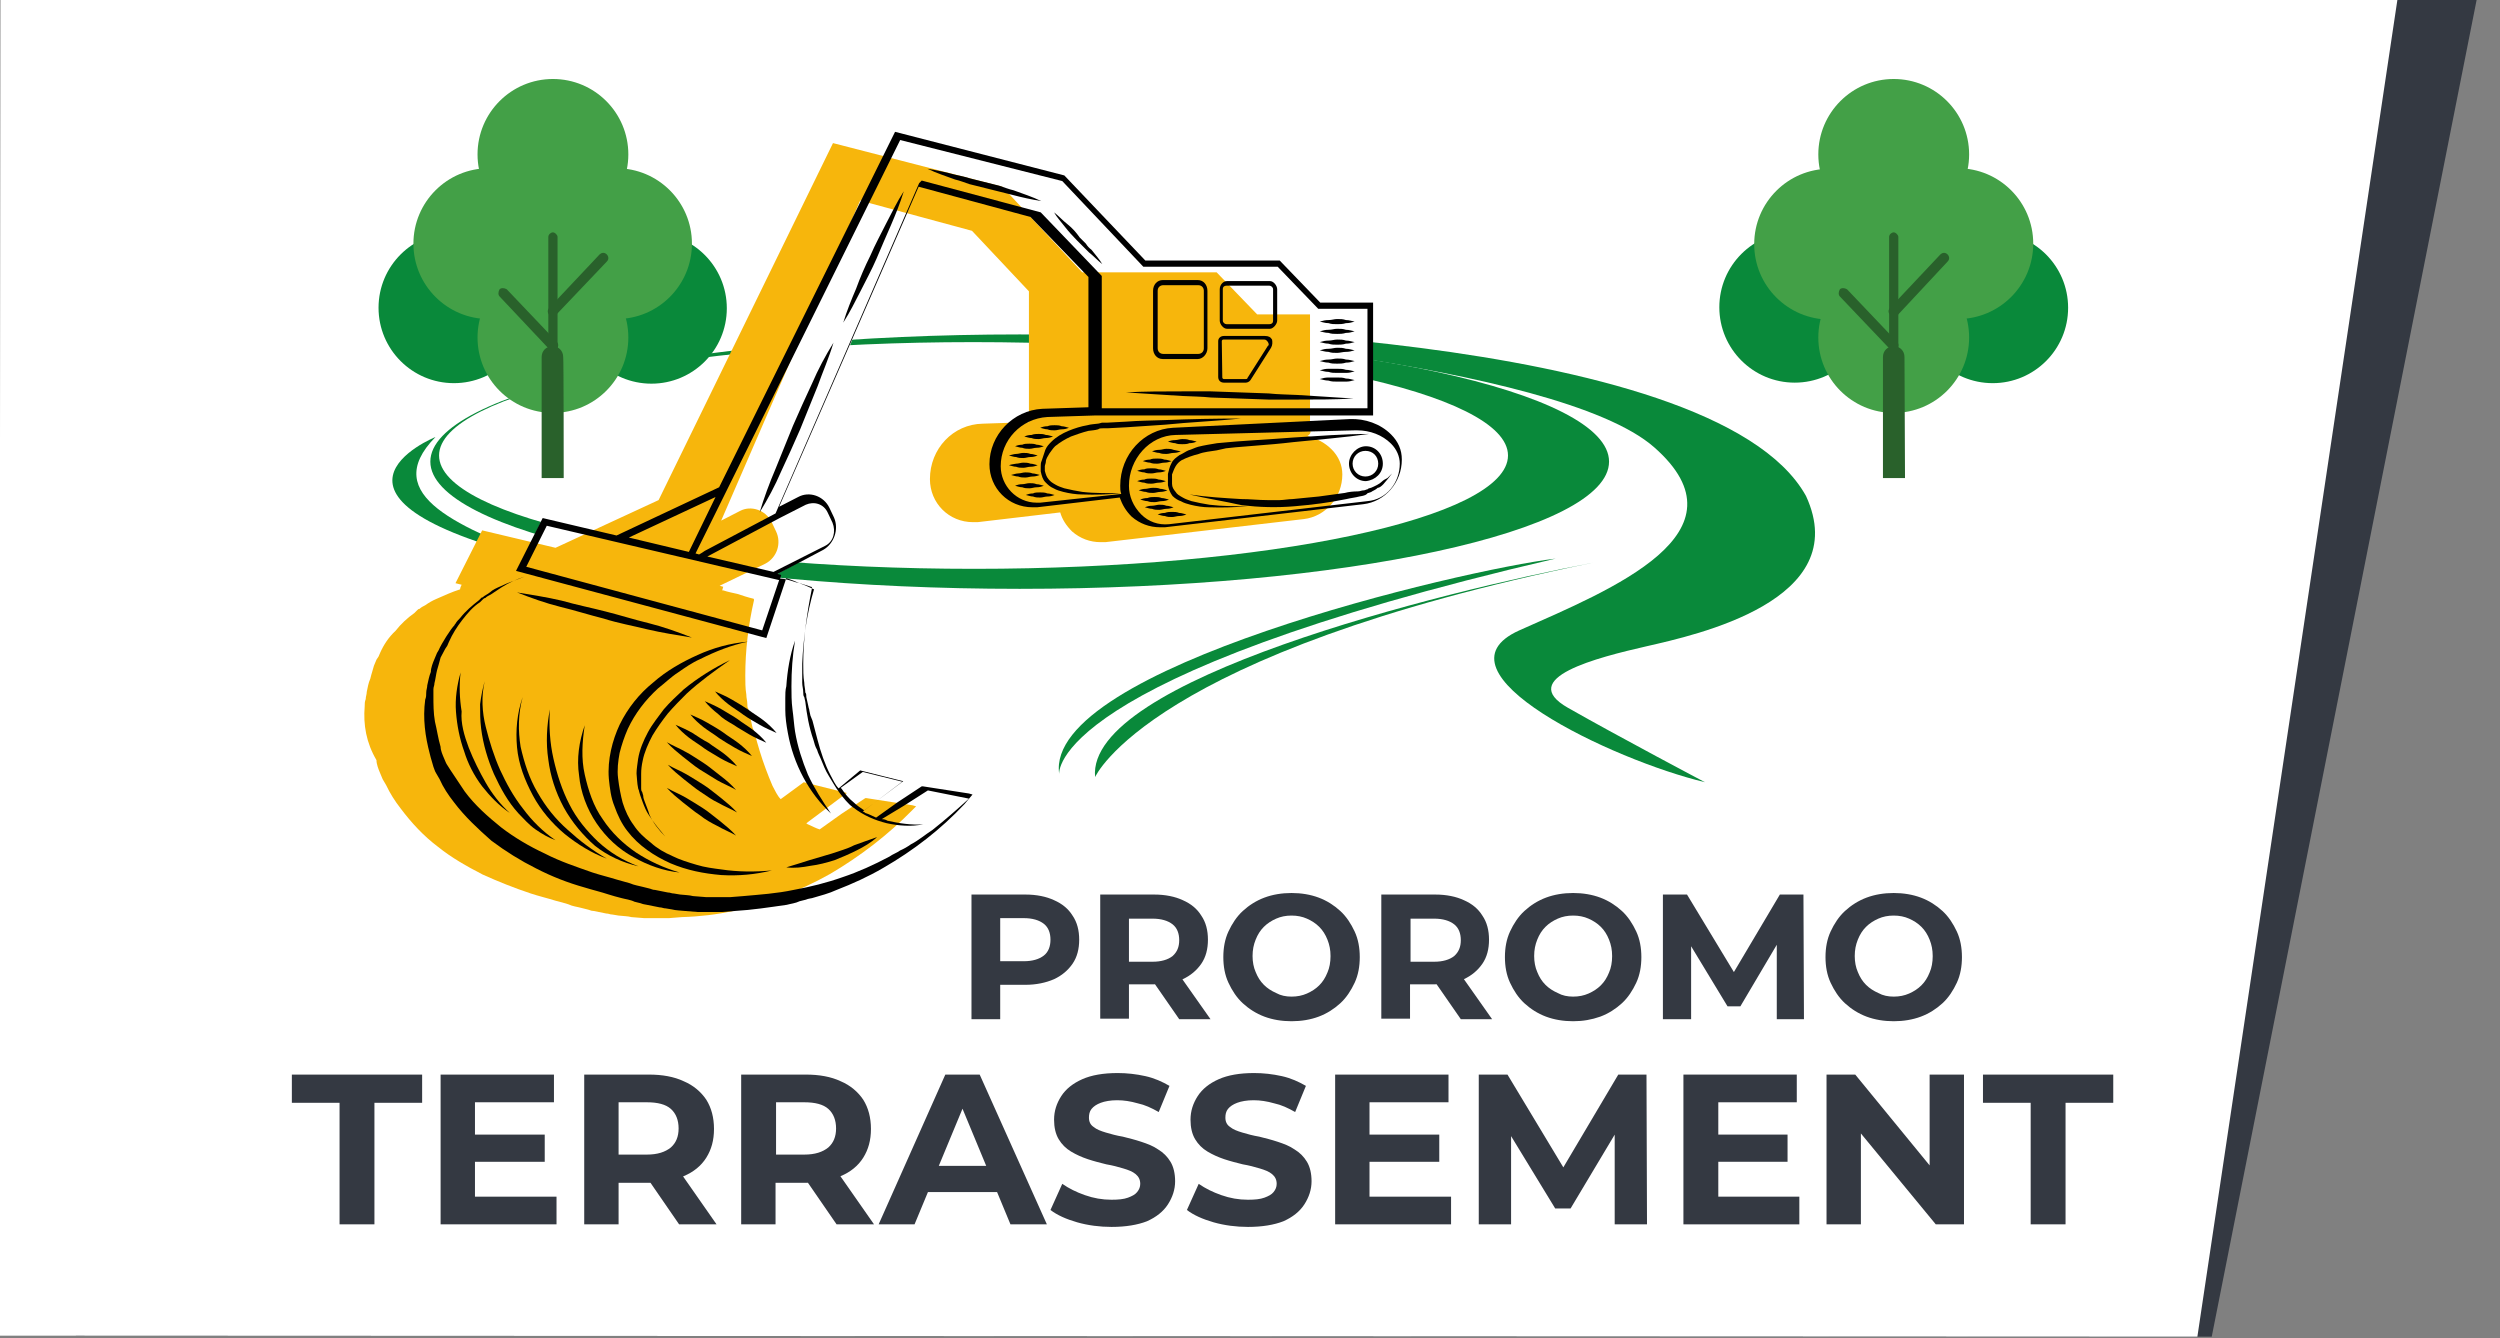 <?xml version="1.0" encoding="UTF-8"?> <svg xmlns="http://www.w3.org/2000/svg" xmlns:xlink="http://www.w3.org/1999/xlink" version="1.1" id="Calque_1" x="0px" y="0px" viewBox="0 0 487.4 260.9" style="enable-background:new 0 0 487.4 260.9;" xml:space="preserve"><rect x="0" y="0" width="487.4" height="260.9" fill="#808080" stroke="none"/> <style type="text/css"> .st0{fill:#343942;} .st1{fill:#FFFFFF;} .st2{fill:#09893A;} .st3{fill:#F7B60C;} .st4{fill:none;} .st5{fill:#43A047;} .st6{fill:#29612B;} </style> <g> <g id="Calque_1_-_copie"> <polygon class="st0" points="483,-0.8 431.2,260.6 14.8,260.4 15,-0.9 "></polygon> <polygon class="st1" points="467.6,-1.4 428.4,260.6 -0.2,260.4 0.1,-0.9 "></polygon> </g> <g id="Calque_4"> <g> <path class="st2" d="M83.9,90c0,13.6,51.4,24.8,114.9,24.8S313.7,103.6,313.7,90s-51.4-24.8-114.9-24.8S83.9,76.4,83.9,90z M85.6,88.8c0-12.2,46.6-22.1,104.1-22.1S294,76.6,294,88.8s-46.6,22.1-104.1,22.1S85.6,101,85.6,88.8z"></path> <path class="st2" d="M215.4,63.7c0,0,118.4,0,136.7,33c9.4,20.4-21.5,27.1-31.1,29.3c-9.6,2.2-25.5,6.2-15.3,12 s26.7,14.5,26.7,14.5c-18-4.3-54.2-21.5-36.2-29.6c18-8,45.3-19,26.3-35.7S218.6,64.5,215.4,63.7z"></path> <path class="st2" d="M84.9,85.2c0,0-29.6,12,22.3,24.4C90,102.9,73.6,96.7,84.9,85.2z"></path> </g> <g> <path class="st2" d="M213.5,151.5c0,0,10.5-24.1,97.1-41.8C280.8,115.4,211.7,132.6,213.5,151.5z"></path> <path class="st2" d="M206.5,150.9c0,0-2.5-18.9,96.8-42C285,111.1,203.5,130.3,206.5,150.9z"></path> </g> <g> <polygon class="st1" points="102.5,108 105.9,100.9 132.2,106.3 154.5,67.2 161.7,62.5 166.9,64.4 152.1,101 157.6,108.5 148.9,113.4 "></polygon> <polygon class="st1" points="267.2,62.2 267,78.2 251.3,75 253.2,62.2 "></polygon> <path class="st3" d="M71.1,137.7c0-0.5,0-0.9,0.2-1.4c0-0.5,0.2-0.9,0.2-1.4c0.2-0.9,0.3-1.7,0.7-2.6c0.2-0.9,0.5-1.7,0.7-2.5 l0.5-1.2l0.2-0.3l0.2-0.3l0.3-0.7c0.7-1.6,1.7-3.1,3-4.3c1.1-1.4,2.3-2.5,3.7-3.5l0.5-0.5c0.2-0.2,0.3-0.3,0.5-0.3 c0.3-0.3,0.7-0.5,1.1-0.7c0.7-0.5,1.4-0.9,2.1-1.2c1.6-0.7,3.1-1.4,4.7-1.9l0,0l0,0l0,0l0,0c0-0.3,0.2-0.7,0.3-0.9l-1.2-0.3 l5.2-10.3l14.3,3.4l20.1-9.3l34-69.6l33,8.5L211,53.1h26.2l7.9,8.2h10.3v22.1l0,0c0.2,0.7,0.2,1.2-0.5,1.6 c1.9,0.5,3.5,1.4,4.7,2.6c1.4,1.4,2.1,3.1,2.1,4.9c0,4.5-3.3,8.2-7.5,8.7l-38.7,4.5c-0.3,0-0.7,0-0.9,0c-2.1,0-4-0.7-5.6-2.1 c-1.1-1.1-1.9-2.3-2.3-3.7l-16.1,1.9c-0.3,0-0.7,0-0.9,0c-4.7,0-8.4-3.7-8.4-8.4c0-5.9,4.5-10.7,10.3-10.8l9-0.3V56.8L189.5,45 l-21.8-5.9l-27.1,62.4l3.7-1.9c2.1-1.1,4.9-0.2,6.1,2.1l0.9,1.9c1.1,2.3,0.2,5.1-2.1,6.3l-8.9,4.3l0.7,0.2l-0.2,0.7h0.2 c0.9,0.3,1.9,0.5,2.8,0.7c0.9,0.3,2.1,0.7,3,0.9c0.2,0,0.2,0.2,0.2,0.3l0,0c-1.1,4.8-1.7,9.8-1.7,14.7c0,1.2,0,2.5,0.2,3.7 c0,0.7,0.2,1.2,0.2,1.9c0,0.3,0,0.7,0.2,0.9l0.2,0.9l0.2,0.9c0,0.3,0.2,0.7,0.2,0.9l0.2,0.9l0.2,0.5l0.2,0.5 c0.2,0.7,0.3,1.2,0.5,1.9l0.5,1.7c0.7,2.3,1.6,4.7,2.5,6.8c0.5,0.9,0.9,1.9,1.6,2.6l4.5-3.3l8.4,2.1l-7.9,5.9 c0.2,0.2,0.3,0.2,0.5,0.3c0.7,0.3,1.4,0.7,2.1,0.9l4.2-3l4.7-3.1l0,0h0.2l9,1.4l0.7,0.2l-0.7,0.7c-4.8,4.9-10.3,9.1-16.1,12.5 c-3,1.7-6.1,3.1-9.1,4.3c-1.6,0.7-3.3,1.1-4.8,1.6c-0.5,0.2-0.7,0.2-1.2,0.3l-1.2,0.3c-0.7,0.2-1.7,0.3-2.5,0.7 c-3.3,0.7-6.6,1.1-10.1,1.2l-2.5,0.2c-0.5,0-0.7,0-1.2,0H128h-1.2c-0.5,0-0.7,0-1.2,0l-2.5-0.2c-0.7-0.2-1.7-0.2-2.5-0.3 l-1.2-0.2c-0.5,0-0.7-0.2-1.2-0.2l-2.5-0.5c-0.5,0-0.7-0.2-1.2-0.3l-1.2-0.3c-0.7-0.2-1.7-0.3-2.5-0.7c-0.7-0.2-1.6-0.5-2.5-0.7 c-1.6-0.5-3.3-0.9-4.8-1.4c-3.3-1.1-6.3-2.3-9.4-3.7c-3.1-1.6-6.1-3.3-8.7-5.4c-2.8-2.1-5.2-4.7-7.3-7.5c-1.1-1.4-2.1-3-2.8-4.5 l-0.7-1.2c-0.2-0.5-0.3-0.7-0.5-1.2c-0.3-0.7-0.7-1.7-0.7-2.5C71.4,144.8,70.8,141.3,71.1,137.7z"></path> <g> <path class="st4" d="M247.4,63.1H239c-0.3,0-0.7-0.3-0.7-0.7v-6.1c0-0.5,0.3-0.7,0.7-0.7h8.4c0.3,0,0.7,0.3,0.7,0.7v6.1 C248.2,62.8,247.8,63.1,247.4,63.1z"></path> <path class="st4" d="M233.6,69h-6.8c-0.7,0-1.1-0.5-1.1-1.1V56.7c0-0.7,0.5-1.1,1.1-1.1h6.8c0.7,0,1.1,0.5,1.1,1.1v11.2 C234.7,68.6,234.2,69,233.6,69z"></path> <path class="st4" d="M238.6,66.2h8c0.3,0,0.5,0.2,0.7,0.5s0.2,0.7,0,0.7l-4,6.3c0,0.2-0.2,0.2-0.3,0.2h-4.3 c-0.2,0-0.3-0.2-0.3-0.3v-7C238.2,66.4,238.4,66.2,238.6,66.2z"></path> <polygon class="st4" points="122.3,104.7 139.5,96.9 134.1,107.5 "></polygon> <path class="st4" d="M138,108.5l14.1-7.5l0,0l0,0l5.1-2.6c1.6-0.7,3.5-0.2,4.3,1.6l0.9,1.9c0.7,1.7,0.2,3.7-1.4,4.5l-10.3,5.2 L138,108.5z"></path> <path class="st4" d="M166.3,156.6c-0.9-0.7-1.7-1.7-2.3-2.6l-0.2-0.2l4.3-3.1l7.7,1.9l-7.5,5.6 C167.7,157.5,166.9,157,166.3,156.6z"></path> <path class="st4" d="M151.2,100.1l28-64.4l0.2-0.5l23.2,6.2l11.9,12.5v25.8h51.8V60.3h-9.6l-7.9-8.2h-26.2L207,35.5l-31.6-8.2 l-39.9,80.6l0.7,0.2c0.3-0.3,0.7-0.7,1.1-0.7L151.2,100.1z M235.4,67.9c0,1.1-0.7,2.1-1.9,2.1h-6.8c-1.1,0-1.9-0.9-1.9-2.1V56.7 c0-1.1,0.7-2.1,1.9-2.1h6.8c1.1,0,1.9,0.9,1.9,2.1V67.9z M249,62.5c0,0.7-0.7,1.6-1.4,1.6h-8.4c-0.7,0-1.4-0.7-1.4-1.6v-6.1 c0-0.7,0.7-1.6,1.4-1.6h8.4c0.7,0,1.4,0.7,1.4,1.6V62.5z M238.6,65.5h8c0.7,0,1.1,0.3,1.4,0.7c0.3,0.5,0.2,1.1-0.2,1.6l-4,6.3 c-0.2,0.3-0.5,0.5-0.9,0.5h-4.3c-0.7,0-1.1-0.5-1.1-1.1v-7C237.5,65.9,238,65.5,238.6,65.5z M264,62.8c-0.7,0.2-1.1,0.3-1.7,0.3 c-0.7,0-1.1,0.2-1.7,0.2c-0.7,0-1.1,0-1.7-0.2c-0.7,0-1.1-0.2-1.7-0.3c0.7-0.2,1.1-0.3,1.7-0.3c0.7,0,1.1-0.2,1.7-0.2 c0.7,0,1.1,0,1.7,0.2C262.8,62.7,263.3,62.7,264,62.8z M264,64.8c-0.7,0.2-1.1,0.3-1.7,0.3c-0.7,0-1.1,0.2-1.7,0.2 c-0.7,0-1.1,0-1.7-0.2c-0.7,0-1.1-0.2-1.7-0.3c0.7-0.2,1.1-0.3,1.7-0.3c0.7,0,1.1-0.2,1.7-0.2c0.7,0,1.1,0,1.7,0.2 C262.8,64.5,263.3,64.6,264,64.8z M264,66.8c-0.7,0.2-1.1,0.3-1.7,0.3c-0.7,0-1.1,0.2-1.7,0.2c-0.7,0-1.1,0-1.7-0.2 c-0.7,0-1.1-0.2-1.7-0.3c0.7-0.2,1.1-0.3,1.7-0.3c0.7,0,1.1-0.2,1.7-0.2c0.7,0,1.1,0,1.7,0.2C262.8,66.5,263.3,66.7,264,66.8z M264,68.4c-0.7,0.2-1.1,0.3-1.7,0.3c-0.7,0-1.1,0.2-1.7,0.2c-0.7,0-1.1,0-1.7-0.2c-0.7,0-1.1-0.2-1.7-0.3 c0.7-0.2,1.1-0.3,1.7-0.3c0.7,0,1.1-0.2,1.7-0.2c0.7,0,1.1,0,1.7,0.2C262.8,68.1,263.3,68.2,264,68.4z M264,70.4 c-0.7,0.2-1.1,0.3-1.7,0.3c-0.7,0-1.1,0.2-1.7,0.2c-0.7,0-1.1,0-1.7-0.2c-0.7,0-1.1-0.2-1.7-0.3c0.7-0.2,1.1-0.3,1.7-0.3 c0.7,0,1.1-0.2,1.7-0.2c0.7,0,1.1,0,1.7,0.2C262.8,70.2,263.3,70.2,264,70.4z M259,71.9c0.7,0,1.1,0,1.7,0c0.7,0,1.1,0,1.7,0.2 c0.7,0,1.1,0.2,1.7,0.3c-0.7,0.2-1.1,0.3-1.7,0.3c-0.7,0-1.1,0-1.7,0s-1.1,0-1.7-0.2c-0.7,0-1.1-0.2-1.7-0.3 C257.9,72.1,258.4,71.9,259,71.9z M264,74.1c-0.7,0.2-1.1,0.3-1.7,0.3c-0.7,0-1.1,0-1.7,0c-0.7,0-1.1,0-1.7-0.2 c-0.7,0-1.1-0.2-1.7-0.3c0.7-0.2,1.1-0.3,1.7-0.3c0.7,0,1.1,0,1.7,0c0.7,0,1.1,0,1.7,0.2C262.8,73.8,263.3,74,264,74.1z M219.4,76.4c3.7-0.2,7.5-0.2,11-0.2c1.9,0,3.7,0,5.6,0l5.6,0.2l5.6,0.2c1.9,0.2,3.7,0.2,5.6,0.3c3.7,0.2,7.5,0.5,11,0.7 c-3.7,0.2-7.5,0.2-11,0.2c-1.9,0-3.7,0-5.6,0l-5.6-0.2l-5.6-0.2c-1.9-0.2-3.7-0.2-5.6-0.3C226.8,77,223.1,76.8,219.4,76.4z M205.6,41.4c0.9,0.7,1.7,1.6,2.6,2.3c0.7,0.7,1.7,1.7,2.5,2.5l1.2,1.2c0.3,0.5,0.7,0.9,1.1,1.2c0.7,0.9,1.6,1.9,2.1,2.8 c-0.9-0.7-1.7-1.6-2.6-2.3c-0.5-0.5-0.7-0.7-1.2-1.2l-1.2-1.2c-0.7-0.7-1.6-1.7-2.3-2.6C207,43.3,206.3,42.4,205.6,41.4z M180.8,32.9c1.9,0.3,3.7,0.7,5.6,1.2c0.9,0.2,1.9,0.5,2.8,0.7l2.8,0.7l2.8,0.7c0.9,0.3,1.9,0.7,2.8,0.9 c1.9,0.7,3.5,1.2,5.4,2.1c-1.9-0.3-3.7-0.7-5.6-1.2c-0.9-0.2-1.9-0.5-2.8-0.7l-2.8-0.7l-2.8-0.7c-0.9-0.3-1.9-0.7-2.8-0.9 C184.4,34.3,182.7,33.6,180.8,32.9z M164.4,63.1c0.7-2.3,1.6-4.5,2.5-6.6s1.9-4.3,2.8-6.5c0.9-2.1,2.1-4.3,3.1-6.3 c1.1-2.1,2.1-4.2,3.4-6.2c-0.7,2.3-1.6,4.5-2.5,6.6s-1.9,4.3-2.8,6.5c-0.9,2.1-2.1,4.3-3.1,6.3C166.7,59,165.7,60.9,164.4,63.1z M152.2,92c-1.2,2.8-2.6,5.4-4.2,8c0.9-3,2.1-5.7,3.1-8.5c1.1-2.8,2.3-5.6,3.4-8.4c1.2-2.8,2.5-5.6,3.7-8.2 c1.2-2.8,2.6-5.4,4.2-8c-0.9,3-2.1,5.7-3.1,8.5c-1.1,2.8-2.3,5.6-3.4,8.4C154.9,86.5,153.6,89.3,152.2,92z"></path> <path class="st4" d="M266.3,92.8c-1.4,0-2.5-1.1-2.5-2.5s1.1-2.5,2.5-2.5s2.5,1.1,2.5,2.5C268.8,91.7,267.7,92.8,266.3,92.8z"></path> <path class="st4" d="M220.1,94.7c0,2.1,0.9,4,2.3,5.6c1.6,1.4,3.5,2.1,5.4,1.9l38.7-4.5c3.5-0.5,6.3-3.5,6.3-7.3 c0-1.4-0.7-2.8-1.7-3.9c-1.6-1.6-4.2-2.6-6.6-2.6c-0.2,0-0.3,0-0.5,0l-34.9,0.9C224.1,85,220.1,89.3,220.1,94.7z M227.2,87.6 c0.5,0,0.9,0,1.4,0.2c0.5,0,0.9,0.2,1.4,0.3c-0.5,0.2-0.9,0.3-1.4,0.3s-0.9,0.2-1.4,0.2s-0.9,0-1.4-0.2c-0.5,0-0.9-0.2-1.4-0.3 c0.5-0.2,0.9-0.3,1.4-0.3C226.3,87.6,226.8,87.6,227.2,87.6z M233.3,86.2c-0.5,0.2-0.9,0.3-1.4,0.3s-0.9,0.2-1.4,0.2 s-0.9,0-1.4-0.2c-0.5,0-0.9-0.2-1.4-0.3c0.5-0.2,0.9-0.3,1.4-0.3s0.9-0.2,1.4-0.2s0.9,0,1.4,0.2C232.4,85.9,232.8,86,233.3,86.2 z M269.6,90.4c0,1.9-1.4,3.4-3.3,3.4c-1.7,0-3.3-1.6-3.3-3.4s1.4-3.4,3.3-3.4S269.6,88.5,269.6,90.4z M242,98.1 c-3.4-0.3-6.8-0.9-10.1-1.9c3.4,0.5,6.8,0.7,10.1,0.9c1.7,0,3.4,0.2,5.1,0.2h1.2h1.2c0.7,0,1.7-0.2,2.5-0.2 c1.7-0.2,3.4-0.3,5.1-0.5s3.4-0.5,5.1-0.7c0.7-0.2,1.7-0.3,2.5-0.3c0.5,0,0.7-0.2,1.2-0.2c0.2,0,0.5-0.2,0.7-0.2 c0.2-0.2,0.3-0.2,0.7-0.3c0.7-0.3,1.6-0.7,2.1-1.2c0.3-0.3,0.7-0.5,1.1-0.7c0.3-0.3,0.7-0.7,0.9-0.9c-0.5,0.7-1.1,1.4-1.7,2.1 c-0.3,0.3-0.7,0.7-1.1,0.7c-0.3,0.3-0.7,0.5-1.1,0.7c-0.2,0.2-0.5,0.2-0.7,0.3c-0.2,0-0.3,0.2-0.3,0.2l-0.3,0.2 c-0.5,0.2-0.7,0.2-1.2,0.3c-0.7,0.2-1.7,0.3-2.5,0.5c-3.4,0.7-6.6,1.1-10.1,1.4C248.8,98.6,245.4,98.4,242,98.1z M232.3,98.6 c-0.7-0.2-1.2-0.3-1.9-0.7c-0.7-0.3-1.1-0.7-1.6-1.2c-0.5-0.7-0.7-1.2-0.9-2.1c0-0.3,0-0.7,0-1.1s0-0.7,0-1.1 c0.2-0.7,0.3-1.4,0.7-2.1c0.3-0.7,0.9-1.1,1.6-1.6c0.7-0.3,1.2-0.7,1.7-0.9c0.7-0.2,1.2-0.5,1.9-0.7c1.2-0.3,2.5-0.5,3.7-0.7 c4.9-0.5,9.9-0.7,14.8-1.1c4.9-0.3,9.9-0.7,14.8-0.7c-4.9,0.7-9.9,1.1-14.8,1.6c-2.5,0.3-4.9,0.5-7.5,0.7l-3.7,0.3l-1.9,0.2 l-0.9,0.2l-0.9,0.2c-1.2,0.2-2.5,0.3-3.5,0.7c-1.2,0.3-2.3,0.7-3.3,1.2c-0.5,0.3-0.9,0.7-1.2,1.2s-0.5,1.1-0.7,1.6 c0,0.3,0,0.7,0,0.9s0,0.7,0,0.9c0,0.7,0.3,1.1,0.7,1.6c0.3,0.5,0.7,0.7,1.4,1.1c0.5,0.3,1.1,0.5,1.7,0.7 c1.2,0.3,2.3,0.5,3.5,0.7c2.5,0.3,4.9,0.3,7.5,0.3c-2.5,0.2-4.9,0.3-7.5,0.2C234.7,99,233.5,98.9,232.3,98.6z M225.7,100.1 c0.5-0.2,0.9-0.3,1.4-0.3s0.9-0.2,1.4-0.2s0.9,0,1.4,0.2c0.5,0,0.9,0.2,1.4,0.3c-0.5,0.2-0.9,0.3-1.4,0.3s-0.9,0.2-1.4,0.2 s-0.9,0-1.4-0.2C226.7,100.4,226.2,100.4,225.7,100.1z M223.2,98.9c0.5-0.2,0.9-0.3,1.4-0.3s0.9-0.2,1.4-0.2s0.9,0,1.4,0.2 c0.5,0,0.9,0.2,1.4,0.3c-0.5,0.2-0.9,0.3-1.4,0.3s-0.9,0.2-1.4,0.2s-0.9,0-1.4-0.2C224.2,99.1,223.7,99,223.2,98.9z M222.3,97.2 c0.5-0.2,0.9-0.3,1.4-0.3s0.9-0.2,1.4-0.2s0.9,0,1.4,0.2c0.5,0,0.9,0.2,1.4,0.3c-0.5,0.2-0.9,0.3-1.4,0.3s-0.9,0.2-1.4,0.2 s-0.9,0-1.4-0.2C223.2,97.5,222.8,97.5,222.3,97.2z M221.8,95.6c0.5-0.2,0.9-0.3,1.4-0.3s0.9-0.2,1.4-0.2s0.9,0,1.4,0.2 c0.5,0,0.9,0.2,1.4,0.3c-0.5,0.2-0.9,0.3-1.4,0.3s-0.9,0.2-1.4,0.2s-0.9,0-1.4-0.2C222.8,96,222.3,95.8,221.8,95.6z M221.5,93.6 c0.5-0.2,0.9-0.3,1.4-0.3s0.9-0.2,1.4-0.2s0.9,0,1.4,0.2c0.5,0,0.9,0.2,1.4,0.3c-0.5,0.2-0.9,0.3-1.4,0.3s-0.9,0.2-1.4,0.2 s-0.9,0-1.4-0.2C222.5,93.9,222,93.7,221.5,93.6z M221.5,91.8c0.5-0.2,0.9-0.3,1.4-0.3s0.9-0.2,1.4-0.2s0.9,0,1.4,0.2 c0.5,0,0.9,0.2,1.4,0.3c-0.5,0.2-0.9,0.3-1.4,0.3s-0.9,0.2-1.4,0.2s-0.9,0-1.4-0.2C222.5,91.9,222,91.9,221.5,91.8z M222.7,89.7 c0.5-0.2,0.9-0.3,1.4-0.3s0.9-0.2,1.4-0.2s0.9,0,1.4,0.2c0.5,0,0.9,0.2,1.4,0.3c-0.5,0.2-0.9,0.3-1.4,0.3s-0.9,0.2-1.4,0.2 s-0.9,0-1.4-0.2C223.6,90,223.1,89.9,222.7,89.7z"></path> <polygon class="st4" points="148.6,122.8 102.7,110.5 106.7,102.4 151.9,113.1 "></polygon> <path d="M116.3,160.5c-1.9-2.8-3.1-6.1-3.4-9.3c-0.5-3.3,0-6.6,1.1-9.8c-0.5,3.3-0.7,6.5,0,9.6s1.7,6.2,3.5,8.7 c1.7,2.6,4,4.8,6.5,6.5c2.6,1.7,5.4,3,8.5,3.9c-3.1-0.3-6.2-1.4-9-3C120.7,165.6,118.2,163.3,116.3,160.5z"></path> <path d="M101.5,145.6c0.7,3.1,1.7,6.2,3.3,8.9c1.6,2.8,3.5,5.2,5.9,7.3c2.3,2.1,4.8,4,7.6,5.6c-3-1.1-5.7-2.8-8.2-4.8 c-2.5-2.1-4.7-4.7-6.2-7.5c-1.6-3-2.8-6.1-3.1-9.4c-0.3-3.3,0-6.6,1.1-9.8C101,139.2,101,142.5,101.5,145.6z"></path> <path d="M109.9,157.4c-1.6-3-2.6-6.1-3-9.3c-0.5-3.3-0.3-6.6,0.3-9.8c-0.2,3.3,0,6.5,0.7,9.6s1.7,6.2,3.1,8.9 c1.4,2.8,3.4,5.2,5.6,7.3c2.3,2.1,4.9,3.7,7.9,4.8c-3.1-0.7-6.1-2.1-8.5-4C113.7,162.9,111.5,160.3,109.9,157.4z"></path> <path d="M97.5,150.1c1.2,2.6,2.6,5.2,4.5,7.6c1.7,2.3,3.9,4.5,6.3,6.1c-1.4-0.5-2.6-1.2-3.9-2.1c-1.3-0.9-2.3-2.1-3.3-3.1 c-2.1-2.3-3.5-4.9-4.8-7.7c-1.2-2.8-2.1-5.7-2.5-8.9c-0.2-1.6-0.2-3.1-0.2-4.7c0.2-1.6,0.5-3.1,0.9-4.5c-0.7,3-0.5,6.1,0.2,8.9 C95.4,144.5,96.3,147.4,97.5,150.1z"></path> <path d="M91.4,145.8c0.9,2.3,2.1,4.7,3.3,6.8s2.8,4.2,4.7,5.9c-2.1-1.4-3.9-3.3-5.4-5.2c-1.6-2.1-2.8-4.5-3.5-6.8 c-0.9-2.5-1.4-5.1-1.6-7.7c-0.2-2.6,0.2-5.2,0.9-7.7c-0.3,2.6-0.2,5.1,0.2,7.6C89.8,141,90.5,143.4,91.4,145.8z"></path> <path d="M153.1,136.1c0-0.7,0-1.6,0.2-2.3c0.2-3,0.7-6.1,1.7-8.9c-0.5,3-0.7,5.9-0.7,8.9c0,1.4,0,3,0.2,4.5 c0.2,1.4,0.3,3,0.5,4.3c0.5,3,1.4,5.7,2.5,8.4c1.2,2.6,2.8,5.1,4.5,7.6c-4.3-4-7.3-9.6-8.4-15.7c-0.3-1.6-0.5-3.1-0.5-4.5 C153.1,137.4,153.1,136.8,153.1,136.1z"></path> <path d="M126.5,158.9c-0.5-0.7-0.9-1.7-1.2-2.5c-0.2-0.5-0.3-0.9-0.5-1.4l-0.2-0.7c0-0.2-0.2-0.5-0.2-0.7 c-0.2-0.9-0.2-1.9-0.3-2.8c0-0.9,0.2-1.9,0.3-2.8c0.3-1.9,1.1-3.7,1.9-5.2c0.9-1.7,2.1-3.1,3.1-4.5c1.2-1.4,2.5-2.6,3.9-3.9 c2.8-2.3,5.9-4.2,9-5.7c-3,2.1-5.9,4.2-8.4,6.5c-1.2,1.2-2.5,2.5-3.7,3.9c-1.1,1.4-2.1,2.8-3,4.3c-0.8,1.5-1.6,3.3-1.9,4.9 c-0.2,0.9-0.3,1.7-0.3,2.6v0.7c0,0.2,0,0.5,0,0.7v0.7c0,0.2,0,0.5,0,0.7s0,0.5,0.2,0.7l0.2,0.7c0,0.5,0.2,0.9,0.3,1.2 c0.3,0.9,0.7,1.7,0.9,2.5c0.7,1.6,1.9,3.1,3.1,4.3C128.7,161.9,127.5,160.5,126.5,158.9z"></path> <path d="M118,119.2c2.8,0.7,5.6,1.6,8.5,2.3c2.8,0.7,5.6,1.7,8.4,2.8c-3-0.5-5.7-0.9-8.7-1.6c-2.8-0.7-5.7-1.2-8.5-2.1 c-2.8-0.7-5.6-1.6-8.5-2.3c-2.8-0.7-5.6-1.7-8.4-2.8c3,0.5,5.7,0.9,8.7,1.6C112.3,117.9,115.3,118.5,118,119.2z"></path> <path d="M230.5,76.3c1.9,0,3.7,0,5.6,0l5.6,0.2l5.6,0.2c1.9,0.2,3.7,0.2,5.6,0.3c3.7,0.2,7.5,0.5,11,0.7 c-3.7,0.2-7.5,0.2-11,0.2c-1.9,0-3.7,0-5.6,0l-5.6-0.2l-5.6-0.2c-1.9-0.2-3.7-0.2-5.6-0.3c-3.7-0.2-7.5-0.5-11-0.7 C223.1,76.3,226.8,76.3,230.5,76.3z"></path> <path d="M151.2,91.4c1.1-2.8,2.3-5.6,3.4-8.4c1.2-2.8,2.5-5.6,3.7-8.2c1.2-2.8,2.6-5.4,4.2-8c-0.9,3-2.1,5.7-3.1,8.5 c-1.1,2.8-2.3,5.6-3.4,8.4c-1.2,2.8-2.5,5.6-3.7,8.2c-1.2,2.8-2.6,5.4-4.2,8C148.9,97.2,150,94.2,151.2,91.4z"></path> <path d="M169.7,49.8c0.9-2.1,2.1-4.3,3.1-6.3c1.1-2.1,2.1-4.2,3.4-6.2c-0.7,2.3-1.6,4.5-2.5,6.6s-1.9,4.3-2.8,6.5 c-0.9,2.1-2.1,4.3-3.1,6.3c-1.1,2.1-2.1,4.2-3.4,6.2c0.7-2.3,1.6-4.5,2.5-6.6C167.7,54.1,168.6,52,169.7,49.8z"></path> <path d="M189.2,34.8l2.8,0.7l2.8,0.7c0.9,0.3,1.9,0.7,2.8,0.9c1.9,0.7,3.5,1.2,5.4,2.1c-1.9-0.3-3.7-0.7-5.6-1.2 c-0.9-0.2-1.9-0.5-2.8-0.7l-2.8-0.7l-2.8-0.7c-0.9-0.3-1.9-0.7-2.8-0.9c-1.9-0.7-3.5-1.2-5.4-2.1c1.9,0.3,3.7,0.7,5.6,1.2 C187.3,34.3,188.3,34.5,189.2,34.8z"></path> <path d="M210.5,46.3l1.2,1.2c0.3,0.5,0.7,0.9,1.1,1.2c0.7,0.9,1.6,1.9,2.1,2.8c-0.9-0.7-1.7-1.6-2.6-2.3 c-0.5-0.5-0.7-0.7-1.2-1.2l-1.2-1.2c-0.7-0.7-1.6-1.7-2.3-2.6c-0.7-0.9-1.6-1.9-2.1-2.8c0.9,0.7,1.7,1.6,2.6,2.3 C209.1,44.5,209.8,45.3,210.5,46.3z"></path> <path d="M162.2,166.4c1.4-0.5,3-0.9,4.3-1.6c1.4-0.5,3-1.1,4.5-1.6c-1.2,1.1-2.6,1.9-4,2.6c-1.4,0.7-3,1.4-4.3,1.9 c-1.6,0.5-3.1,0.9-4.7,1.1c-1.6,0.3-3.1,0.5-4.7,0.3c1.6-0.5,3-0.9,4.5-1.4C159.2,167.3,160.8,166.8,162.2,166.4z"></path> <path d="M138.1,144.8c0.9,0.7,2.1,1.4,3,2.1c0.9,0.7,1.9,1.6,2.6,2.5c-1.1-0.5-2.1-0.9-3.3-1.6c-1.1-0.7-2.1-1.2-3.1-1.9 c-0.9-0.7-2.1-1.4-3-2.1c-0.9-0.7-1.9-1.6-2.6-2.5c1.1,0.5,2.1,0.9,3.3,1.6C136.1,143.6,137.1,144.3,138.1,144.8z"></path> <path d="M140.2,143.9c-0.9-0.7-2.1-1.4-3-2.1c-0.9-0.7-1.9-1.6-2.6-2.5c1.1,0.5,2.1,0.9,3.3,1.6s2.1,1.2,3.1,1.9 c0.9,0.7,2.1,1.4,3,2.1c0.9,0.7,1.9,1.6,2.6,2.5c-1.1-0.5-2.1-0.9-3.3-1.6C142.1,145.1,141.1,144.5,140.2,143.9z"></path> <path d="M140,139.2c-0.9-0.7-1.9-1.6-2.6-2.5c1.1,0.5,2.1,0.9,3.3,1.6c1.1,0.7,2.1,1.2,3.1,1.9c0.9,0.7,2.1,1.4,3,2.1 c0.9,0.7,1.9,1.6,2.6,2.5c-1.1-0.5-2.1-0.9-3.3-1.6c-1.1-0.7-2.1-1.2-3.1-1.9C141.8,140.6,140.9,140.1,140,139.2z"></path> <path d="M145.8,138.3c0.9,0.7,2.1,1.4,3,2.1c0.9,0.7,1.9,1.6,2.6,2.5c-1.1-0.5-2.1-0.9-3.3-1.6s-2.1-1.2-3.1-1.9 c-0.9-0.7-2.1-1.4-3-2.1c-0.9-0.7-1.9-1.6-2.6-2.5c1.1,0.5,2.1,0.9,3.3,1.6S144.9,137.7,145.8,138.3z"></path> <path d="M137.1,148.7c1.1,0.7,2.1,1.6,3.3,2.5s2.1,1.7,3.1,2.8c-1.2-0.7-2.5-1.2-3.7-1.9c-1.1-0.7-2.3-1.4-3.4-2.1 s-2.1-1.6-3.3-2.5c-1.1-0.9-2.1-1.7-3.1-2.8c1.2,0.7,2.5,1.2,3.7,1.9C134.7,147.1,135.8,147.9,137.1,148.7z"></path> <path d="M136.6,154.4c-1.1-0.7-2.1-1.6-3.3-2.5c-1.1-0.9-2.1-1.7-3.1-2.8c1.2,0.7,2.5,1.2,3.7,1.9s2.3,1.4,3.4,2.1 c1.1,0.7,2.1,1.6,3.3,2.5c1.1,0.9,2.1,1.7,3.1,2.8c-1.2-0.7-2.5-1.2-3.7-1.9C138.9,156,137.8,155.2,136.6,154.4z"></path> <path d="M136.4,158.9c-1.1-0.7-2.1-1.6-3.3-2.5c-1.1-0.9-2.1-1.7-3.1-2.8c1.2,0.7,2.5,1.2,3.7,1.9s2.3,1.4,3.4,2.1 c1.1,0.7,2.1,1.6,3.3,2.5c1.1,0.9,2.1,1.7,3.1,2.8c-1.2-0.7-2.5-1.2-3.7-1.9C138.8,160.5,137.5,159.8,136.4,158.9z"></path> <path d="M260.7,63.2c-0.7,0-1.1,0-1.7-0.2c-0.7,0-1.1-0.2-1.7-0.3c0.7-0.2,1.1-0.3,1.7-0.3c0.7,0,1.1-0.2,1.7-0.2 c0.7,0,1.1,0,1.7,0.2c0.7,0,1.1,0.2,1.7,0.3c-0.7,0.2-1.1,0.3-1.7,0.3C261.8,63.2,261.2,63.2,260.7,63.2z"></path> <path d="M260.7,65.1c-0.7,0-1.1,0-1.7-0.2c-0.7,0-1.1-0.2-1.7-0.3c0.7-0.2,1.1-0.3,1.7-0.3c0.7,0,1.1-0.2,1.7-0.2 c0.7,0,1.1,0,1.7,0.2c0.7,0,1.1,0.2,1.7,0.3c-0.7,0.2-1.1,0.3-1.7,0.3C261.8,65.1,261.2,65.1,260.7,65.1z"></path> <path d="M260.7,67.2c-0.7,0-1.1,0-1.7-0.2c-0.7,0-1.1-0.2-1.7-0.3c0.7-0.2,1.1-0.3,1.7-0.3c0.7,0,1.1-0.2,1.7-0.2 c0.7,0,1.1,0,1.7,0.2c0.7,0,1.1,0.2,1.7,0.3c-0.7,0.2-1.1,0.3-1.7,0.3C261.8,67.2,261.2,67.2,260.7,67.2z"></path> <path d="M224.5,93.3c0.5,0,0.9,0,1.4,0.2c0.5,0,0.9,0.2,1.4,0.3c-0.5,0.2-0.9,0.3-1.4,0.3s-0.9,0.2-1.4,0.2s-0.9,0-1.4-0.2 c-0.5,0-0.9-0.2-1.4-0.3c0.5-0.2,0.9-0.3,1.4-0.3C223.4,93.3,224.1,93.3,224.5,93.3z"></path> <path d="M224.8,95.1c0.5,0,0.9,0,1.4,0.2c0.5,0,0.9,0.2,1.4,0.3c-0.5,0.2-0.9,0.3-1.4,0.3s-0.9,0.2-1.4,0.2s-0.9,0-1.4-0.2 c-0.5,0-0.9-0.2-1.4-0.3c0.5-0.2,0.9-0.3,1.4-0.3C223.7,95.3,224.2,95.1,224.8,95.1z"></path> <path d="M225.1,96.9c0.5,0,0.9,0,1.4,0.2c0.5,0,0.9,0.2,1.4,0.3c-0.5,0.2-0.9,0.3-1.4,0.3s-0.9,0.2-1.4,0.2s-0.9,0-1.4-0.2 c-0.5,0-0.9-0.2-1.4-0.3c0.5-0.2,0.9-0.3,1.4-0.3C224.2,96.9,224.6,96.9,225.1,96.9z"></path> <path d="M226,98.4c0.5,0,0.9,0,1.4,0.2c0.5,0,0.9,0.2,1.4,0.3c-0.5,0.2-0.9,0.3-1.4,0.3s-0.9,0.2-1.4,0.2s-0.9,0-1.4-0.2 c-0.5,0-0.9-0.2-1.4-0.3c0.5-0.2,0.9-0.3,1.4-0.3S225.6,98.4,226,98.4z"></path> <path d="M228.5,99.8c0.5,0,0.9,0,1.4,0.2c0.5,0,0.9,0.2,1.4,0.3c-0.5,0.2-0.9,0.3-1.4,0.3s-0.9,0.2-1.4,0.2s-0.9,0-1.4-0.2 c-0.5,0-0.9-0.2-1.4-0.3c0.5-0.2,0.9-0.3,1.4-0.3C227.6,99.8,228.1,99.8,228.5,99.8z"></path> <path d="M224.5,91.3c0.5,0,0.9,0,1.4,0.2c0.5,0,0.9,0.2,1.4,0.3c-0.5,0.2-0.9,0.3-1.4,0.3s-0.9,0.2-1.4,0.2s-0.9,0-1.4-0.2 c-0.5,0-0.9-0.2-1.4-0.3c0.5-0.2,0.9-0.3,1.4-0.3C223.4,91.3,224.1,91.3,224.5,91.3z"></path> <path d="M225.6,89.4c0.5,0,0.9,0,1.4,0.2c0.5,0,0.9,0.2,1.4,0.3c-0.5,0.2-0.9,0.3-1.4,0.3s-0.9,0.2-1.4,0.2s-0.9,0-1.4-0.2 c-0.5,0-0.9-0.2-1.4-0.3c0.5-0.2,0.9-0.3,1.4-0.3C224.6,89.4,225.1,89.4,225.6,89.4z"></path> <path d="M230.2,88c-0.5,0.2-0.9,0.3-1.4,0.3s-0.9,0.2-1.4,0.2s-0.9,0-1.4-0.2c-0.5,0-0.9-0.2-1.4-0.3c0.5-0.2,0.9-0.3,1.4-0.3 s0.9-0.2,1.4-0.2s0.9,0,1.4,0.2C229.3,87.8,229.8,87.9,230.2,88z"></path> <path d="M230.5,86.6c-0.5,0-0.9,0-1.4-0.2c-0.5,0-0.9-0.2-1.4-0.3c0.5-0.2,0.9-0.3,1.4-0.3s0.9-0.2,1.4-0.2s0.9,0,1.4,0.2 c0.5,0,0.9,0.2,1.4,0.3c-0.5,0.2-0.9,0.3-1.4,0.3C231.4,86.6,231,86.6,230.5,86.6z"></path> <path d="M260.7,68.8c-0.7,0-1.1,0-1.7-0.2c-0.7,0-1.1-0.2-1.7-0.3c0.7-0.2,1.1-0.3,1.7-0.3c0.7,0,1.1-0.2,1.7-0.2 c0.7,0,1.1,0,1.7,0.2c0.7,0,1.1,0.2,1.7,0.3c-0.7,0.2-1.1,0.3-1.7,0.3C261.8,68.6,261.2,68.8,260.7,68.8z"></path> <path d="M260.7,70.9c-0.7,0-1.1,0-1.7-0.2c-0.7,0-1.1-0.2-1.7-0.3c0.7-0.2,1.1-0.3,1.7-0.3c0.7,0,1.1-0.2,1.7-0.2 c0.7,0,1.1,0,1.7,0.2c0.7,0,1.1,0.2,1.7,0.3c-0.7,0.2-1.1,0.3-1.7,0.3C261.8,70.9,261.2,70.9,260.7,70.9z"></path> <path d="M260.7,71.9c0.7,0,1.1,0,1.7,0.2c0.7,0,1.1,0.2,1.7,0.3c-0.7,0.2-1.1,0.3-1.7,0.3s-1.1,0-1.7,0c-0.7,0-1.1,0-1.7-0.2 c-0.7,0-1.1-0.2-1.7-0.3c0.7-0.2,1.1-0.3,1.7-0.3C259.5,71.9,260.1,71.9,260.7,71.9z"></path> <path d="M260.7,74.4c-0.7,0-1.1,0-1.7-0.2c-0.7,0-1.1-0.2-1.7-0.3c0.7-0.2,1.1-0.3,1.7-0.3c0.7,0,1.1,0,1.7,0 c0.7,0,1.1,0,1.7,0.2c0.7,0,1.1,0.2,1.7,0.3c-0.7,0.2-1.1,0.3-1.7,0.3C261.8,74.4,261.2,74.4,260.7,74.4z"></path> <path d="M249,62.5v-6.1c0-0.7-0.7-1.6-1.4-1.6h-8.4c-0.7,0-1.4,0.7-1.4,1.6v6.1c0,0.7,0.7,1.6,1.4,1.6h8.4 C248.2,64.1,249,63.2,249,62.5z M248.2,62.5c0,0.5-0.3,0.7-0.7,0.7h-8.4c-0.3,0-0.7-0.3-0.7-0.7v-6.1c0-0.5,0.3-0.7,0.7-0.7h8.4 c0.3,0,0.7,0.3,0.7,0.7V62.5z"></path> <path d="M235.4,67.9V56.7c0-1.1-0.7-2.1-1.9-2.1h-6.8c-1.1,0-1.9,0.9-1.9,2.1v11.2c0,1.1,0.7,2.1,1.9,2.1h6.8 C234.5,70,235.4,69,235.4,67.9z M234.7,67.9c0,0.7-0.5,1.1-1.1,1.1h-6.8c-0.7,0-1.1-0.5-1.1-1.1V56.7c0-0.7,0.5-1.1,1.1-1.1h6.8 c0.7,0,1.1,0.5,1.1,1.1V67.9z"></path> <path d="M237.5,66.5v7c0,0.7,0.5,1.1,1.1,1.1h4.3c0.3,0,0.7-0.2,0.9-0.5l4-6.3c0.3-0.5,0.3-1.1,0.2-1.6 c-0.3-0.5-0.7-0.7-1.4-0.7h-8C238,65.5,237.5,65.9,237.5,66.5z M238.2,66.5c0-0.2,0.2-0.3,0.3-0.3h8c0.3,0,0.5,0.2,0.7,0.5 s0.2,0.7,0,0.7l-4,6.3c0,0.2-0.2,0.2-0.3,0.2h-4.3c-0.2,0-0.3-0.2-0.3-0.3L238.2,66.5L238.2,66.5z"></path> <path d="M231.9,96.4c3.4,0.5,6.8,0.7,10.1,0.9c1.7,0,3.4,0.2,5.1,0.2h1.2h1.2c0.7,0,1.7-0.2,2.5-0.2c1.7-0.2,3.4-0.3,5.1-0.5 s3.4-0.5,5.1-0.7c0.7-0.2,1.7-0.3,2.5-0.3c0.5,0,0.7-0.2,1.2-0.2c0.2,0,0.5-0.2,0.7-0.2c0.2-0.2,0.3-0.2,0.7-0.3 c0.7-0.3,1.6-0.7,2.1-1.2c0.3-0.3,0.7-0.5,1.1-0.7c0.3-0.3,0.7-0.7,0.9-0.9c-0.5,0.7-1.1,1.4-1.7,2.1c-0.3,0.3-0.7,0.7-1.1,0.7 c-0.3,0.3-0.7,0.5-1.1,0.7c-0.2,0.2-0.5,0.2-0.7,0.3c-0.2,0-0.3,0.2-0.3,0.2l-0.3,0.2c-0.5,0.2-0.7,0.2-1.2,0.3 c-0.7,0.2-1.7,0.3-2.5,0.5c-3.4,0.7-6.6,1.1-10.1,1.4s-6.8,0.2-10.3-0.2C238.6,97.7,235.2,97.2,231.9,96.4z"></path> <path d="M228.6,96.7c-0.5-0.7-0.7-1.2-0.9-2.1c0-0.3,0-0.7,0-1.1s0-0.7,0-1.1c0.2-0.7,0.3-1.4,0.7-2.1c0.3-0.7,0.9-1.1,1.6-1.6 c0.7-0.3,1.2-0.7,1.7-0.9c0.7-0.2,1.2-0.5,1.9-0.7c1.2-0.3,2.5-0.5,3.7-0.7c4.9-0.5,9.9-0.7,14.8-1.1c4.9-0.3,9.9-0.7,14.8-0.7 c-4.9,0.7-9.9,1.1-14.8,1.6c-2.5,0.3-4.9,0.5-7.5,0.7l-3.7,0.3l-1.9,0.2l-0.9,0.2l-0.9,0.2c-1.2,0.2-2.5,0.3-3.5,0.7 c-1.2,0.3-2.3,0.7-3.3,1.2c-0.5,0.3-0.9,0.7-1.2,1.2s-0.5,1.1-0.7,1.6c0,0.3,0,0.7,0,0.9s0,0.7,0,0.9c0,0.7,0.3,1.1,0.7,1.6 c0.3,0.5,0.7,0.7,1.4,1.1c0.5,0.3,1.1,0.5,1.7,0.7c1.2,0.3,2.3,0.5,3.5,0.7c2.5,0.3,4.9,0.3,7.5,0.3c-2.5,0.2-4.9,0.3-7.5,0.2 c-1.2,0-2.5-0.2-3.7-0.5c-0.7-0.2-1.2-0.3-1.9-0.7C229.8,97.6,229.1,97.2,228.6,96.7z"></path> <path d="M198.1,90.4c0.5,0,0.9-0.2,1.4-0.2s0.9,0,1.4,0.2c0.5,0,0.9,0.2,1.4,0.3c-0.5,0.2-0.9,0.3-1.4,0.3s-0.9,0.2-1.4,0.2 s-0.9,0-1.4-0.2c-0.5,0-0.9-0.2-1.4-0.3C197.2,90.5,197.7,90.5,198.1,90.4z"></path> <path d="M198.5,92.3c0.5,0,0.9-0.2,1.4-0.2s0.9,0,1.4,0.2c0.5,0,0.9,0.2,1.4,0.3c-0.5,0.2-0.9,0.3-1.4,0.3s-0.9,0.2-1.4,0.2 s-0.9,0-1.4-0.2c-0.5,0-0.9-0.2-1.4-0.3C197.6,92.5,198.1,92.3,198.5,92.3z"></path> <path d="M197.9,94.7c0.5-0.2,0.9-0.3,1.4-0.3s0.9-0.2,1.4-0.2s0.9,0,1.4,0.2c0.5,0,0.9,0.2,1.4,0.3c-0.5,0.2-0.9,0.3-1.4,0.3 s-0.9,0.2-1.4,0.2s-0.9,0-1.4-0.2C198.8,95,198.3,94.8,197.9,94.7z"></path> <path d="M202.8,96c0.5,0,0.9,0,1.4,0.2c0.5,0,0.9,0.2,1.4,0.3c-0.5,0.2-0.9,0.3-1.4,0.3s-0.9,0.2-1.4,0.2s-0.9,0-1.4-0.2 c-0.5,0-0.9-0.2-1.4-0.3c0.5-0.2,0.9-0.3,1.4-0.3C201.7,96,202.3,96,202.8,96z"></path> <path d="M198.1,88.5c0.5,0,0.9-0.2,1.4-0.2s0.9,0,1.4,0.2c0.5,0,0.9,0.2,1.4,0.3c-0.5,0.2-0.9,0.3-1.4,0.3s-0.9,0.2-1.4,0.2 s-0.9,0-1.4-0.2c-0.5,0-0.9-0.2-1.4-0.3C197.2,88.7,197.7,88.5,198.1,88.5z"></path> <path d="M200.7,86.5c0.5,0,0.9,0,1.4,0.2c0.5,0,0.9,0.2,1.4,0.3c-0.5,0.2-0.9,0.3-1.4,0.3s-0.9,0.2-1.4,0.2s-0.9,0-1.4-0.2 c-0.5,0-0.9-0.2-1.4-0.3c0.5-0.2,0.9-0.3,1.4-0.3C199.7,86.5,200.2,86.5,200.7,86.5z"></path> <path d="M202.5,84.6c0.5,0,0.9,0,1.4,0.2c0.5,0,0.9,0.2,1.4,0.3c-0.5,0.2-0.9,0.3-1.4,0.3s-0.9,0.2-1.4,0.2s-0.9,0-1.4-0.2 c-0.5,0-0.9-0.2-1.4-0.3c0.5-0.2,0.9-0.3,1.4-0.3C201.6,84.6,202.1,84.6,202.5,84.6z"></path> <path d="M205.6,82.9c0.5,0,0.9,0,1.4,0.2c0.5,0,0.9,0.2,1.4,0.3c-0.5,0.2-0.9,0.3-1.4,0.3s-0.9,0.2-1.4,0.2s-0.9,0-1.4-0.2 c-0.5,0-0.9-0.2-1.4-0.3c0.5-0.2,0.9-0.3,1.4-0.3C204.7,82.9,205.1,82.9,205.6,82.9z"></path> <path d="M214,82.6c0.3,0,0.7-0.2,0.9-0.2s0.3,0,0.5,0h0.5l3.7-0.2c2.5-0.2,4.9-0.2,7.5-0.3c4.9-0.2,9.9-0.3,14.8-0.3 c-4.9,0.5-9.9,0.7-14.8,1.2c-2.5,0.2-4.9,0.3-7.5,0.5l-3.7,0.2c-0.3,0-0.7,0-0.9,0c-0.3,0-0.7,0-0.9,0.2 c-0.7,0.2-1.2,0.2-1.9,0.3c-1.2,0.3-2.3,0.7-3.4,1.1c-1.1,0.5-2.1,1.1-3.1,1.9c-0.5,0.5-0.7,0.9-1.1,1.4 c-0.3,0.5-0.7,1.1-0.7,1.6c0,0.3-0.2,0.7-0.2,0.9s0,0.7,0,0.9c0.2,0.7,0.3,1.1,0.7,1.6s0.7,0.7,1.4,1.1c0.5,0.3,1.1,0.5,1.7,0.7 c1.2,0.3,2.3,0.5,3.5,0.7c2.5,0.3,4.9,0.2,7.5,0.3c-2.5,0.2-4.9,0.3-7.5,0.2c-1.2,0-2.5-0.2-3.7-0.5c-0.7-0.2-1.2-0.3-1.9-0.7 c-0.7-0.3-1.1-0.7-1.6-1.2s-0.7-1.2-0.9-2.1c0-0.2,0-0.3,0-0.5s0-0.3,0-0.5c0-0.3,0-0.7,0.2-1.1c0.2-0.7,0.5-1.4,0.7-2.1 c0.3-0.7,0.7-1.1,1.2-1.6c0.9-0.9,2.1-1.6,3.3-2.1s2.5-0.9,3.7-1.1C212.7,82.7,213.3,82.7,214,82.6z"></path> <path d="M269.6,90.4c0-1.9-1.4-3.4-3.3-3.4c-1.7,0-3.3,1.6-3.3,3.4s1.4,3.4,3.3,3.4C268.2,93.6,269.6,92.2,269.6,90.4z M268.7,90.4c0,1.4-1.1,2.5-2.5,2.5s-2.5-1.1-2.5-2.5s1.1-2.5,2.5-2.5C267.7,87.9,268.7,89,268.7,90.4z"></path> <path d="M83.8,147c0.2,0.9,0.5,1.7,0.7,2.5c0.2,0.5,0.3,0.9,0.5,1.2l0.7,1.2c0.7,1.6,1.7,3.1,2.8,4.5c2.1,2.8,4.7,5.2,7.3,7.5 c2.8,2.1,5.7,3.9,8.7,5.4c3.1,1.6,6.2,2.8,9.4,3.7c1.6,0.5,3.3,0.9,4.8,1.4c0.7,0.2,1.6,0.5,2.5,0.7c0.7,0.2,1.7,0.3,2.5,0.7 l1.2,0.3c0.5,0.2,0.7,0.2,1.2,0.3l2.5,0.5c0.5,0,0.7,0.2,1.2,0.2l1.2,0.2c0.7,0.2,1.7,0.2,2.5,0.3l2.5,0.2c0.5,0,0.7,0,1.2,0 h1.2h1.2c0.5,0,0.7,0,1.2,0l2.5-0.2c3.4-0.2,6.6-0.7,10.1-1.2c0.7-0.2,1.7-0.3,2.5-0.7l1.2-0.3c0.5-0.2,0.7-0.2,1.2-0.3 c1.7-0.5,3.3-0.9,4.8-1.6c3.1-1.2,6.2-2.6,9.1-4.3c5.9-3.4,11.2-7.5,15.8-12.4l1.6-1.9l-0.7-0.2l-9-1.4h-0.2l0,0l-4.7,3.1 l-4.2,3c-0.7-0.3-1.4-0.7-2.1-0.9c-0.2-0.2-0.3-0.2-0.5-0.3l7.9-5.9l-8.4-2.1l-4.2,3.5c-0.7-0.7-1.1-1.7-1.6-2.6 c-1.1-2.1-1.9-4.5-2.5-6.8l-0.5-1.9c-0.2-0.7-0.3-1.2-0.5-1.9l-0.2-0.5l-0.2-0.5l-0.2-0.9c0-0.3-0.2-0.7-0.2-0.9l-0.2-0.9 l-0.2-0.9c0-0.3,0-0.7-0.2-0.9c0-0.7-0.2-1.2-0.2-1.9c-0.2-1.2-0.2-2.5-0.2-3.7c0-4.9,0.7-9.8,1.7-14.7l0,0c0-0.2,0-0.3-0.2-0.3 c-0.9-0.3-2.1-0.7-3-0.9c-0.9-0.3-2.1-0.7-3-0.7l0.2-0.7l-0.7-0.2l8.9-4.7c2.1-1.2,3.1-4,2.1-6.3l-0.9-1.9 c-1.1-2.3-3.9-3.3-6.1-2.1l-3.7,1.9l27.2-62.4l21.8,5.9L212.2,54v25.4l-9,0.3c-5.7,0.3-10.3,5.1-10.3,10.8 c0,4.7,3.7,8.4,8.4,8.4c0.3,0,0.7,0,0.9,0l16.1-1.9c0.5,1.4,1.2,2.6,2.3,3.7c1.6,1.4,3.5,2.1,5.6,2.1c0.3,0,0.7,0,0.9,0 l38.7-4.5c4.2-0.5,7.5-4.2,7.5-8.7c0-1.9-0.7-3.5-2.1-4.9c-2.1-2.1-5.1-3.1-8-3l-34.5,1.7c-5.7,0.3-10.3,5.2-10.3,11.3 c0,0.5,0,1.1,0.2,1.6L202.8,98c-0.3,0-0.7,0-0.7,0c-3.9,0-7-3.3-7-7.1c0-5.1,4-9.3,9.1-9.6l9.3-0.3h54.2V59h-10.3l-7.9-8.2 h-26.2l-15.8-16.6l-33-8.5L140.2,95l-20,9.4l-14.4-3.4l-5.2,10.3l48.8,13.1l3.9-11.7c0.9,0.3,1.9,0.7,2.8,1.1 c0.9,0.3,1.7,0.7,2.6,1.1c-1.4,4.7-2.1,9.6-2.3,14.5c0,1.2,0,2.5,0,3.7c0,0.7,0.2,1.2,0.2,1.9c0,0.3,0,0.7,0.2,0.9l0.2,0.9 c0.3,2.5,0.7,4.9,1.6,7.5c0.2,0.7,0.3,1.2,0.7,1.9c0.2,0.7,0.5,1.2,0.7,1.7c0.5,1.2,0.9,2.3,1.6,3.4c0.7,1.1,1.2,2.1,2.1,3.3 c0.7,0.9,1.6,2.1,2.6,2.8c2.1,1.6,4.2,2.5,6.6,3.1c2.3,0.5,4.8,0.7,7.1,0.2c-2.3,0.2-4.8-0.2-7-0.7c-0.3-0.2-0.7-0.3-1.1-0.3 l4.3-2.6l4.7-3l8,1.6c-2.3,2.1-4.7,4.2-7.1,6.1c-1.4,0.9-2.8,2.1-4.2,2.8c-0.7,0.5-1.4,0.9-2.1,1.2c-0.7,0.5-1.4,0.7-2.1,1.2 c-3,1.6-6.1,3-9.1,4c-3.1,1.1-6.3,1.9-9.6,2.5c-3.3,0.7-6.5,0.9-9.8,1.2l-2.5,0.2c-0.5,0-0.7,0-1.2,0H140h-1.2 c-0.5,0-0.7,0-1.2,0l-2.5-0.2c-0.7-0.2-1.7-0.2-2.5-0.3l-1.2-0.2c-0.5,0-0.7-0.2-1.2-0.2l-2.5-0.5c-0.5,0-0.7-0.2-1.2-0.3 l-1.2-0.3c-0.7-0.2-1.6-0.3-2.5-0.7l-2.5-0.7c-1.6-0.5-3.3-0.9-4.8-1.4c-3.1-1.1-6.2-2.1-9.3-3.7c-3-1.4-5.9-3.1-8.5-5.1 c-2.6-2.1-5.1-4.3-7.1-7c-0.9-1.4-1.9-2.8-2.8-4.2l-0.7-1.1c-0.2-0.3-0.3-0.7-0.5-1.1c-0.3-0.7-0.7-1.6-0.7-2.3 c-0.5-1.7-0.7-3.3-1.1-4.9c-0.3-1.7-0.3-3.4-0.3-5.1c0-0.5,0-0.7,0-1.2s0.2-0.7,0.2-1.2c0.2-0.7,0.3-1.7,0.5-2.5 c0.2-0.7,0.5-1.7,0.7-2.5l0.9-1.7l0.2-0.3l0.2-0.3l0.3-0.7c0.7-1.6,1.6-3,2.6-4.3c1.1-1.4,2.1-2.6,3.5-3.5l0.5-0.5 c0.2-0.2,0.3-0.3,0.5-0.3c0.3-0.3,0.7-0.5,1.1-0.7c0.7-0.5,1.4-0.9,2.1-1.4c1.4-0.9,3-1.6,4.5-2.1c-1.6,0.7-3.1,1.1-4.7,1.9 c-0.7,0.3-1.6,0.7-2.1,1.2c-0.3,0.2-0.7,0.5-1.1,0.7c-0.2,0.2-0.3,0.3-0.5,0.3l-0.5,0.5c-1.4,1.1-2.6,2.1-3.7,3.5 c-0.3,0.3-0.7,0.7-0.9,1.1c0,0-0.2,0.2-0.2,0.3c-0.7,0.7-2.5,3.5-3.1,4.9l-0.3,0.5l-0.5,1.2c-0.3,0.7-0.7,1.7-0.7,2.5 c-0.3,0.7-0.5,1.7-0.7,2.6c0,0.5-0.2,0.9-0.2,1.4s0,0.9-0.2,1.4C82.4,140.1,82.9,143.6,83.8,147z M220.1,94.7 c0-5.2,4-9.8,9.1-9.9l34.9-0.9c0.2,0,0.3,0,0.5,0c2.5,0,4.9,0.9,6.6,2.6c1.1,1.1,1.7,2.5,1.7,3.9c0,3.7-2.6,7-6.3,7.3l-38.7,4.5 c-2.1,0.2-4-0.5-5.4-1.9C220.9,98.7,220.1,96.7,220.1,94.7z M151.9,113.1l-3.3,9.8l-46-12.4l4-8L151.9,113.1z M139.5,96.9 l-5.2,10.7l-11.7-2.8L139.5,96.9z M151.2,100.1l-13.8,7.3c-0.3,0.2-0.7,0.5-1.1,0.7l-0.7-0.2l39.9-80.6l31.6,8L222.9,52h26.2 l7.9,8.2h9.6v19.4h-51.8V53.8l-11.9-12.4l-23.2-6.2l-0.5,0.5L151.2,100.1z M150.8,111.5l-12.9-3L152,101l0,0l0,0l5.1-2.6 c1.6-0.7,3.5-0.2,4.3,1.6l0.9,1.9c0.7,1.7,0.2,3.7-1.4,4.5L150.8,111.5z M168.5,158c-0.7-0.5-1.4-0.9-2.1-1.6 c-0.9-0.7-1.7-1.7-2.3-2.6l-0.2-0.2l4.3-3.1l7.7,1.9L168.5,158z"></path> <path d="M140.6,170.6c-3.4-0.3-6.6-0.9-9.9-2.3c-3.1-1.4-6.2-3.4-8.4-6.3c-1.1-1.4-1.9-3.1-2.5-4.8c-0.7-1.7-0.9-3.5-1.1-5.4 c-0.3-3.7,0.7-7.5,2.1-10.5c1.6-3.3,3.9-6.1,6.5-8.2c2.6-2.3,5.6-4,8.7-5.4s6.3-2.3,9.8-2.6c-3.3,0.7-6.3,1.9-9.3,3.4 c-1.6,0.7-3,1.7-4.3,2.6c-1.4,0.9-2.6,2.1-3.9,3.1c-2.5,2.3-4.5,4.9-5.9,7.9c-0.7,1.6-1.2,3.1-1.6,4.7c-0.3,1.6-0.5,3.3-0.3,4.9 c0.2,1.7,0.5,3.3,0.9,4.8c0.5,1.6,1.2,3.1,2.1,4.3c0.9,1.4,2.1,2.5,3.4,3.5c1.2,1.1,2.6,1.9,4.2,2.6c1.4,0.7,3,1.2,4.7,1.7 c1.6,0.5,3.3,0.7,4.8,0.9c3.3,0.5,6.6,0.5,9.9,0.2C147.2,170.5,144,170.8,140.6,170.6z"></path> </g> </g> <g> <g> <ellipse class="st2" cx="127" cy="60.1" rx="14.7" ry="14.7"></ellipse> </g> <g> <ellipse class="st2" cx="88.5" cy="60" rx="14.7" ry="14.7"></ellipse> </g> <g> <circle class="st5" cx="107.8" cy="30.1" r="14.7"></circle> </g> <g> <ellipse class="st5" cx="95.3" cy="47.5" rx="14.7" ry="14.7"></ellipse> </g> <g> <ellipse class="st5" cx="120.2" cy="47.5" rx="14.7" ry="14.7"></ellipse> </g> <g> <ellipse class="st5" cx="107.8" cy="65.8" rx="14.7" ry="14.7"></ellipse> </g> <g> <path class="st6" d="M107.8,92.8c-0.5,0-0.9-0.5-0.9-0.9V46.2c0-0.5,0.5-0.9,0.9-0.9s0.9,0.5,0.9,0.9V92 C108.7,92.5,108.3,92.8,107.8,92.8z"></path> </g> <g> <path class="st6" d="M107.8,61.7c-0.2,0-0.5-0.2-0.7-0.3c-0.3-0.3-0.5-0.9,0-1.4l9.8-10.4c0.3-0.3,0.9-0.5,1.4,0 c0.3,0.3,0.5,0.9,0,1.4l-9.8,10.3C108.3,61.7,108,61.7,107.8,61.7z"></path> </g> <g> <path class="st6" d="M107.8,68.4c-0.3,0-0.5-0.2-0.7-0.3l-9.7-10.3c-0.3-0.3-0.3-0.9,0-1.4c0.3-0.3,0.9-0.3,1.4,0l9.8,10.3 c0.3,0.3,0.3,0.9,0,1.4C108.3,68.2,108,68.4,107.8,68.4z"></path> </g> <g> <path class="st6" d="M109.9,93.2h-4.3V69.6c0-1.2,0.9-2.1,2.1-2.1l0,0c1.2,0,2.1,0.9,2.1,2.1C109.9,69.6,109.9,93.2,109.9,93.2z "></path> </g> </g> <g> <g> <ellipse class="st2" cx="388.5" cy="60" rx="14.7" ry="14.7"></ellipse> </g> <g> <ellipse class="st2" cx="349.9" cy="59.9" rx="14.7" ry="14.7"></ellipse> </g> <g> <circle class="st5" cx="369.2" cy="30.1" r="14.7"></circle> </g> <g> <ellipse class="st5" cx="356.7" cy="47.6" rx="14.7" ry="14.7"></ellipse> </g> <g> <ellipse class="st5" cx="381.7" cy="47.5" rx="14.7" ry="14.7"></ellipse> </g> <g> <ellipse class="st5" cx="369.2" cy="65.8" rx="14.7" ry="14.7"></ellipse> </g> <g> <path class="st6" d="M369.2,92.8c-0.5,0-0.9-0.5-0.9-0.9V46.2c0-0.5,0.5-0.9,0.9-0.9s0.9,0.5,0.9,0.9V92 C370.2,92.5,369.7,92.8,369.2,92.8z"></path> </g> <g> <path class="st6" d="M369.2,61.7c-0.2,0-0.5-0.2-0.7-0.3c-0.3-0.3-0.5-0.9,0-1.4l9.8-10.4c0.3-0.3,0.9-0.5,1.4,0 c0.3,0.3,0.5,0.9,0,1.4L370,61.4C369.7,61.7,369.5,61.7,369.2,61.7z"></path> </g> <g> <path class="st6" d="M369.2,68.4c-0.3,0-0.5-0.2-0.7-0.3l-9.8-10.3c-0.3-0.3-0.3-0.9,0-1.4c0.3-0.3,0.9-0.3,1.4,0l9.8,10.3 c0.3,0.3,0.3,0.9,0,1.4C369.7,68.2,369.5,68.4,369.2,68.4z"></path> </g> <g> <path class="st6" d="M371.4,93.2h-4.3V69.6c0-1.2,0.9-2.1,2.1-2.1l0,0c1.2,0,2.1,0.9,2.1,2.1L371.4,93.2L371.4,93.2z"></path> </g> </g> </g> </g> <g> <path class="st0" d="M189.4,198.7v-24.3h10.5c2.2,0,4.1,0.4,5.6,1.1c1.6,0.7,2.8,1.7,3.6,3c0.9,1.3,1.3,2.9,1.3,4.7 c0,1.8-0.4,3.4-1.3,4.7c-0.9,1.3-2.1,2.3-3.6,3c-1.6,0.7-3.5,1.1-5.6,1.1h-7.4l2.5-2.5v9.2H189.4z M195,190.1l-2.5-2.7h7.1 c1.7,0,3-0.4,3.9-1.1c0.9-0.7,1.3-1.8,1.3-3.1c0-1.3-0.4-2.4-1.3-3.1c-0.9-0.7-2.2-1.1-3.9-1.1h-7.1l2.5-2.7V190.1z"></path> <path class="st0" d="M214.5,198.7v-24.3H225c2.2,0,4.1,0.4,5.6,1.1c1.6,0.7,2.8,1.7,3.6,3c0.9,1.3,1.3,2.9,1.3,4.7 c0,1.8-0.4,3.4-1.3,4.7c-0.9,1.3-2.1,2.3-3.6,3c-1.6,0.7-3.5,1-5.6,1h-7.4l2.5-2.5v9.2H214.5z M220.1,190.1l-2.5-2.6h7.1 c1.7,0,3-0.4,3.9-1.1c0.9-0.8,1.3-1.8,1.3-3.1c0-1.3-0.4-2.4-1.3-3.1c-0.9-0.7-2.2-1.1-3.9-1.1h-7.1l2.5-2.7V190.1z M229.9,198.7 l-6.1-8.8h6l6.2,8.8H229.9z"></path> <path class="st0" d="M251.8,199.1c-1.9,0-3.7-0.3-5.3-0.9c-1.6-0.6-3-1.5-4.2-2.6c-1.2-1.1-2.1-2.5-2.8-4c-0.7-1.5-1-3.2-1-5 s0.3-3.5,1-5c0.7-1.5,1.6-2.9,2.8-4c1.2-1.1,2.6-2,4.2-2.6s3.4-0.9,5.3-0.9c1.9,0,3.7,0.3,5.3,0.9c1.6,0.6,3,1.5,4.2,2.6 c1.2,1.1,2.1,2.5,2.8,4c0.7,1.5,1,3.2,1,5c0,1.8-0.3,3.5-1,5s-1.6,2.9-2.8,4c-1.2,1.1-2.6,2-4.2,2.6 C255.5,198.8,253.7,199.1,251.8,199.1z M251.8,194.3c1.1,0,2.1-0.2,3-0.6c0.9-0.4,1.7-0.9,2.4-1.6c0.7-0.7,1.2-1.5,1.6-2.5 c0.4-0.9,0.6-2,0.6-3.2s-0.2-2.2-0.6-3.2c-0.4-1-0.9-1.8-1.6-2.5c-0.7-0.7-1.5-1.2-2.4-1.6c-0.9-0.4-1.9-0.6-3-0.6 c-1.1,0-2.1,0.2-3,0.6c-0.9,0.4-1.7,0.9-2.4,1.6c-0.7,0.7-1.2,1.5-1.6,2.5c-0.4,1-0.6,2-0.6,3.2c0,1.1,0.2,2.2,0.6,3.1 c0.4,1,0.9,1.8,1.6,2.5c0.7,0.7,1.5,1.2,2.4,1.6C249.7,194.1,250.7,194.3,251.8,194.3z"></path> <path class="st0" d="M269.3,198.7v-24.3h10.5c2.2,0,4.1,0.4,5.6,1.1c1.6,0.7,2.8,1.7,3.6,3c0.9,1.3,1.3,2.9,1.3,4.7 c0,1.8-0.4,3.4-1.3,4.7c-0.9,1.3-2.1,2.3-3.6,3c-1.6,0.7-3.5,1-5.6,1h-7.4l2.5-2.5v9.2H269.3z M275,190.1l-2.5-2.6h7.1 c1.7,0,3-0.4,3.9-1.1c0.9-0.8,1.3-1.8,1.3-3.1c0-1.3-0.4-2.4-1.3-3.1c-0.9-0.7-2.2-1.1-3.9-1.1h-7.1l2.5-2.7V190.1z M284.8,198.7 l-6.1-8.8h6l6.2,8.8H284.8z"></path> <path class="st0" d="M306.7,199.1c-1.9,0-3.7-0.3-5.3-0.9c-1.6-0.6-3-1.5-4.2-2.6c-1.2-1.1-2.1-2.5-2.8-4c-0.7-1.5-1-3.2-1-5 s0.3-3.5,1-5s1.6-2.9,2.8-4c1.2-1.1,2.6-2,4.2-2.6c1.6-0.6,3.4-0.9,5.3-0.9c1.9,0,3.7,0.3,5.3,0.9c1.6,0.6,3,1.5,4.2,2.6 c1.2,1.1,2.1,2.5,2.8,4c0.7,1.5,1,3.2,1,5c0,1.8-0.3,3.5-1,5s-1.6,2.9-2.8,4c-1.2,1.1-2.6,2-4.2,2.6 C310.3,198.8,308.6,199.1,306.7,199.1z M306.7,194.3c1.1,0,2.1-0.2,3-0.6c0.9-0.4,1.7-0.9,2.4-1.6c0.7-0.7,1.2-1.5,1.6-2.5 c0.4-0.9,0.6-2,0.6-3.2s-0.2-2.2-0.6-3.2c-0.4-1-0.9-1.8-1.6-2.5c-0.7-0.7-1.5-1.2-2.4-1.6c-0.9-0.4-1.9-0.6-3-0.6 c-1.1,0-2.1,0.2-3,0.6c-0.9,0.4-1.7,0.9-2.4,1.6c-0.7,0.7-1.2,1.5-1.6,2.5c-0.4,1-0.6,2-0.6,3.2c0,1.1,0.2,2.2,0.6,3.1 c0.4,1,0.9,1.8,1.6,2.5c0.7,0.7,1.5,1.2,2.4,1.6C304.6,194.1,305.6,194.3,306.7,194.3z"></path> <path class="st0" d="M324.2,198.7v-24.3h4.7l10.4,17.2h-2.5l10.2-17.2h4.6l0.1,24.3h-5.3l0-16.2h1l-8.1,13.7h-2.5l-8.3-13.7h1.2 v16.2H324.2z"></path> <path class="st0" d="M369.2,199.1c-1.9,0-3.7-0.3-5.3-0.9c-1.6-0.6-3-1.5-4.2-2.6c-1.2-1.1-2.1-2.5-2.8-4c-0.7-1.5-1-3.2-1-5 s0.3-3.5,1-5c0.7-1.5,1.6-2.9,2.8-4c1.2-1.1,2.6-2,4.2-2.6s3.4-0.9,5.3-0.9c1.9,0,3.7,0.3,5.3,0.9c1.6,0.6,3,1.5,4.2,2.6 c1.2,1.1,2.1,2.5,2.8,4c0.7,1.5,1,3.2,1,5c0,1.8-0.3,3.5-1,5s-1.6,2.9-2.8,4c-1.2,1.1-2.6,2-4.2,2.6 C372.9,198.8,371.1,199.1,369.2,199.1z M369.2,194.3c1.1,0,2.1-0.2,3-0.6c0.9-0.4,1.7-0.9,2.4-1.6c0.7-0.7,1.2-1.5,1.6-2.5 c0.4-0.9,0.6-2,0.6-3.2s-0.2-2.2-0.6-3.2c-0.4-1-0.9-1.8-1.6-2.5c-0.7-0.7-1.5-1.2-2.4-1.6c-0.9-0.4-1.9-0.6-3-0.6 c-1.1,0-2.1,0.2-3,0.6c-0.9,0.4-1.7,0.9-2.4,1.6c-0.7,0.7-1.2,1.5-1.6,2.5c-0.4,1-0.6,2-0.6,3.2c0,1.1,0.2,2.2,0.6,3.1 c0.4,1,0.9,1.8,1.6,2.5c0.7,0.7,1.5,1.2,2.4,1.6C367.1,194.1,368.1,194.3,369.2,194.3z"></path> <path class="st0" d="M66.2,238.7V215h-9.3v-5.5h25.4v5.5h-9.3v23.7H66.2z"></path> <path class="st0" d="M92.6,233.3h15.9v5.4H85.9v-29.2H108v5.4H92.6V233.3z M92.1,221.2h14.1v5.3H92.1V221.2z"></path> <path class="st0" d="M113.9,238.7v-29.2h12.6c2.6,0,4.9,0.4,6.8,1.3c1.9,0.8,3.4,2.1,4.4,3.6c1,1.6,1.5,3.5,1.5,5.7 c0,2.2-0.5,4-1.5,5.6c-1,1.6-2.5,2.8-4.4,3.6c-1.9,0.8-4.1,1.3-6.8,1.3h-8.9l3-3v11.1H113.9z M120.6,228.3l-3-3.2h8.5 c2.1,0,3.6-0.5,4.7-1.4c1-0.9,1.5-2.1,1.5-3.7c0-1.6-0.5-2.9-1.5-3.8c-1-0.9-2.6-1.3-4.7-1.3h-8.5l3-3.2V228.3z M132.4,238.7 l-7.3-10.6h7.2l7.4,10.6H132.4z"></path> <path class="st0" d="M144.5,238.7v-29.2h12.6c2.6,0,4.9,0.4,6.8,1.3c1.9,0.8,3.4,2.1,4.4,3.6c1,1.6,1.5,3.5,1.5,5.7 c0,2.2-0.5,4-1.5,5.6c-1,1.6-2.5,2.8-4.4,3.6c-1.9,0.8-4.1,1.3-6.8,1.3h-8.9l3-3v11.1H144.5z M151.3,228.3l-3-3.2h8.5 c2.1,0,3.6-0.5,4.7-1.4c1-0.9,1.5-2.1,1.5-3.7c0-1.6-0.5-2.9-1.5-3.8c-1-0.9-2.6-1.3-4.7-1.3h-8.5l3-3.2V228.3z M163.1,238.7 l-7.3-10.6h7.2l7.4,10.6H163.1z"></path> <path class="st0" d="M171.3,238.7l13-29.2h6.7l13.1,29.2H197l-10.7-25.8h2.7l-10.7,25.8H171.3z M177.8,232.4l1.8-5.1h15l1.8,5.1 H177.8z"></path> <path class="st0" d="M216.7,239.2c-2.3,0-4.6-0.3-6.7-0.9c-2.1-0.6-3.9-1.4-5.2-2.4l2.3-5.1c1.3,0.9,2.7,1.6,4.4,2.2 c1.7,0.6,3.4,0.9,5.2,0.9c1.3,0,2.4-0.1,3.2-0.4c0.8-0.3,1.4-0.6,1.8-1.1c0.4-0.5,0.6-1,0.6-1.6c0-0.8-0.3-1.4-0.9-1.9 c-0.6-0.5-1.4-0.8-2.4-1.1c-1-0.3-2.1-0.6-3.3-0.8c-1.2-0.3-2.4-0.6-3.6-1c-1.2-0.4-2.3-0.9-3.3-1.5c-1-0.6-1.8-1.4-2.4-2.4 c-0.6-1-0.9-2.3-0.9-3.8c0-1.7,0.5-3.2,1.4-4.6c0.9-1.4,2.3-2.5,4.1-3.3c1.8-0.8,4.1-1.2,6.9-1.2c1.8,0,3.6,0.2,5.4,0.6 c1.8,0.4,3.3,1.1,4.7,1.9l-2.1,5.1c-1.4-0.8-2.7-1.4-4.1-1.7c-1.4-0.4-2.7-0.6-4-0.6c-1.3,0-2.4,0.2-3.2,0.5s-1.4,0.7-1.8,1.2 c-0.4,0.5-0.5,1.1-0.5,1.7c0,0.8,0.3,1.4,0.9,1.8c0.6,0.5,1.4,0.8,2.4,1.1s2.1,0.6,3.3,0.8c1.2,0.3,2.4,0.6,3.6,1 c1.2,0.4,2.3,0.8,3.3,1.5c1,0.6,1.8,1.4,2.4,2.4s0.9,2.3,0.9,3.8c0,1.6-0.5,3.1-1.4,4.5c-0.9,1.4-2.3,2.5-4.1,3.3 C221.8,238.8,219.5,239.2,216.7,239.2z"></path> <path class="st0" d="M243.3,239.2c-2.3,0-4.6-0.3-6.7-0.9c-2.1-0.6-3.9-1.4-5.2-2.4l2.3-5.1c1.3,0.9,2.7,1.6,4.4,2.2 c1.7,0.6,3.4,0.9,5.2,0.9c1.3,0,2.4-0.1,3.2-0.4c0.8-0.3,1.4-0.6,1.8-1.1c0.4-0.5,0.6-1,0.6-1.6c0-0.8-0.3-1.4-0.9-1.9 c-0.6-0.5-1.4-0.8-2.4-1.1s-2.1-0.6-3.3-0.8c-1.2-0.3-2.4-0.6-3.6-1c-1.2-0.4-2.3-0.9-3.3-1.5c-1-0.6-1.8-1.4-2.4-2.4 c-0.6-1-0.9-2.3-0.9-3.8c0-1.7,0.5-3.2,1.4-4.6c0.9-1.4,2.3-2.5,4.1-3.3c1.8-0.8,4.1-1.2,6.9-1.2c1.8,0,3.6,0.2,5.4,0.6 c1.8,0.4,3.3,1.1,4.7,1.9l-2.1,5.1c-1.4-0.8-2.7-1.4-4.1-1.7c-1.4-0.4-2.7-0.6-4-0.6c-1.3,0-2.4,0.2-3.2,0.5s-1.4,0.7-1.8,1.2 c-0.4,0.5-0.5,1.1-0.5,1.7c0,0.8,0.3,1.4,0.9,1.8c0.6,0.5,1.4,0.8,2.4,1.1s2.1,0.6,3.3,0.8c1.2,0.3,2.4,0.6,3.6,1 c1.2,0.4,2.3,0.8,3.3,1.5c1,0.6,1.8,1.4,2.4,2.4s0.9,2.3,0.9,3.8c0,1.6-0.5,3.1-1.4,4.5c-0.9,1.4-2.3,2.5-4.1,3.3 C248.4,238.8,246.1,239.2,243.3,239.2z"></path> <path class="st0" d="M267,233.3h15.9v5.4h-22.6v-29.2h22.1v5.4H267V233.3z M266.5,221.2h14.1v5.3h-14.1V221.2z"></path> <path class="st0" d="M288.3,238.7v-29.2h5.6l12.4,20.6h-3l12.2-20.6h5.5l0.1,29.2h-6.3l0-19.5h1.2l-9.8,16.4h-3l-10-16.4h1.4v19.5 H288.3z"></path> <path class="st0" d="M334.9,233.3h15.9v5.4h-22.6v-29.2h22.1v5.4h-15.3V233.3z M334.4,221.2h14.1v5.3h-14.1V221.2z"></path> <path class="st0" d="M356.1,238.7v-29.2h5.6l17.2,21h-2.7v-21h6.7v29.2h-5.5l-17.3-21h2.7v21H356.1z"></path> <path class="st0" d="M395.9,238.7V215h-9.3v-5.5H412v5.5h-9.3v23.7H395.9z"></path> </g> </svg> 
